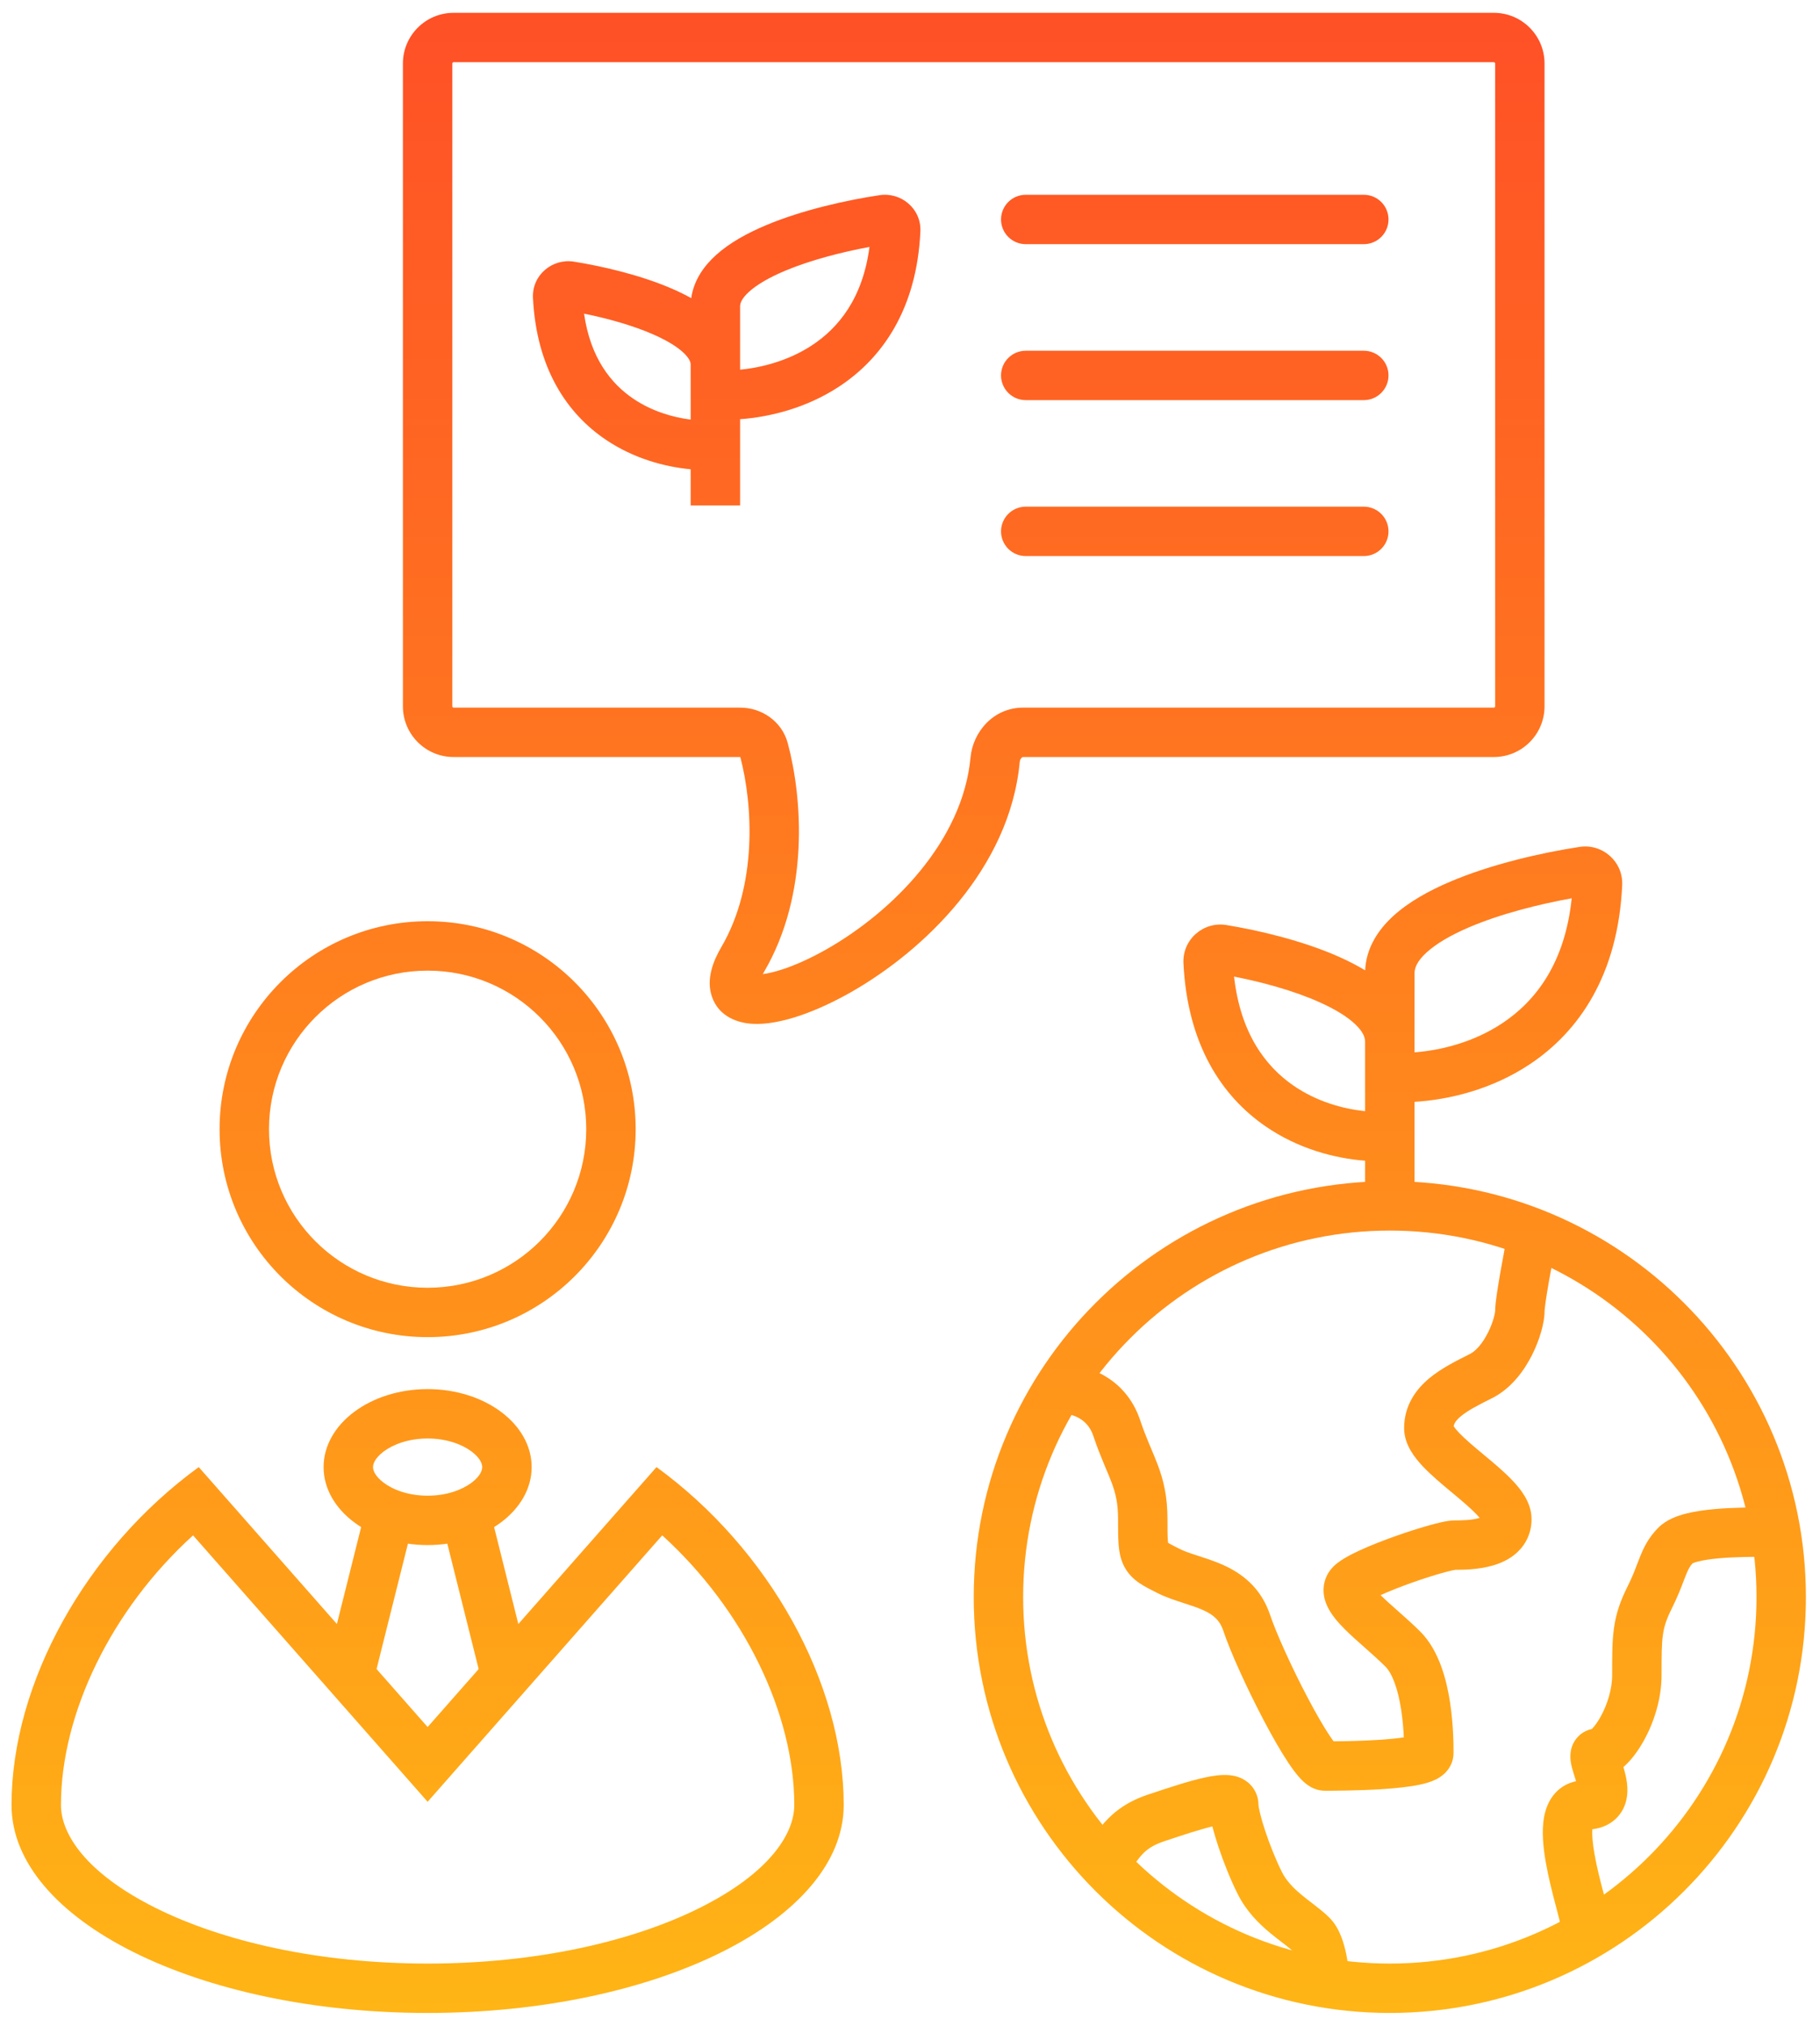 <svg width="71" height="79" viewBox="0 0 71 79" fill="none" xmlns="http://www.w3.org/2000/svg">
<path fill-rule="evenodd" clip-rule="evenodd" d="M12.703 65.089L14.225 59.007L16.095 59.474L14.573 65.556L12.703 65.089ZM19.139 59.007L20.66 65.089L18.79 65.556L17.269 59.474L19.139 59.007Z" fill="url(#paint0_linear_1313_280)"/>
<path fill-rule="evenodd" clip-rule="evenodd" d="M7.753 57.213C3.353 60.414 0.45 65.638 0.45 70.391C0.45 74.869 7.717 78.5 16.682 78.5C25.647 78.5 32.914 74.869 32.914 70.391C32.914 65.638 30.011 60.414 25.611 57.213L16.682 67.35L7.753 57.213ZM25.834 59.875L16.682 70.265L7.531 59.875C4.337 62.774 2.378 66.832 2.378 70.391C2.378 71.508 3.334 73.037 6.066 74.402C8.684 75.71 12.434 76.574 16.682 76.574C20.93 76.574 24.68 75.71 27.298 74.402C30.03 73.037 30.986 71.508 30.986 70.391C30.986 66.832 29.027 62.774 25.834 59.875Z" fill="url(#paint1_linear_1313_280)"/>
<path fill-rule="evenodd" clip-rule="evenodd" d="M18.395 57.823C18.764 57.546 18.812 57.311 18.812 57.213C18.812 57.116 18.764 56.88 18.395 56.604C18.025 56.327 17.426 56.098 16.682 56.098C15.938 56.098 15.339 56.327 14.969 56.604C14.6 56.88 14.552 57.116 14.552 57.213C14.552 57.311 14.6 57.546 14.969 57.823C15.339 58.1 15.938 58.328 16.682 58.328C17.426 58.328 18.025 58.1 18.395 57.823ZM16.682 60.254C18.923 60.254 20.74 58.893 20.74 57.213C20.74 55.534 18.923 54.172 16.682 54.172C14.441 54.172 12.624 55.534 12.624 57.213C12.624 58.893 14.441 60.254 16.682 60.254Z" fill="url(#paint2_linear_1313_280)"/>
<path fill-rule="evenodd" clip-rule="evenodd" d="M16.682 50.219C20.1 50.219 22.87 47.451 22.87 44.036C22.87 40.621 20.1 37.852 16.682 37.852C13.264 37.852 10.494 40.621 10.494 44.036C10.494 47.451 13.264 50.219 16.682 50.219ZM16.682 52.145C21.164 52.145 24.798 48.514 24.798 44.036C24.798 39.557 21.164 35.926 16.682 35.926C12.2 35.926 8.566 39.557 8.566 44.036C8.566 48.514 12.2 52.145 16.682 52.145Z" fill="url(#paint3_linear_1313_280)"/>
<path fill-rule="evenodd" clip-rule="evenodd" d="M54.218 76.574C62.118 76.574 68.523 70.175 68.523 62.282C68.523 54.388 62.118 47.989 54.218 47.989C46.318 47.989 39.914 54.388 39.914 62.282C39.914 70.175 46.318 76.574 54.218 76.574ZM54.218 78.5C63.183 78.5 70.45 71.239 70.45 62.282C70.45 53.324 63.183 46.063 54.218 46.063C45.254 46.063 37.986 53.324 37.986 62.282C37.986 71.239 45.254 78.5 54.218 78.5Z" fill="url(#paint4_linear_1313_280)"/>
<path fill-rule="evenodd" clip-rule="evenodd" d="M60.264 51.022C60.256 51.093 60.255 51.126 60.255 51.131C60.255 51.132 60.255 51.132 60.255 51.131C60.255 51.59 60.063 52.249 59.772 52.83C59.477 53.419 58.976 54.14 58.2 54.528C57.666 54.795 57.269 54.999 56.991 55.23C56.792 55.395 56.727 55.514 56.709 55.62C56.744 55.675 56.808 55.758 56.915 55.871C57.154 56.122 57.485 56.4 57.879 56.728L57.904 56.749C58.266 57.05 58.683 57.397 59.008 57.74C59.176 57.917 59.348 58.123 59.482 58.349C59.614 58.571 59.747 58.878 59.747 59.241C59.747 59.769 59.536 60.209 59.201 60.526C58.894 60.817 58.524 60.969 58.224 61.054C57.651 61.218 57.035 61.218 56.779 61.218C56.772 61.219 56.735 61.224 56.659 61.241C56.553 61.264 56.411 61.3 56.24 61.348C55.899 61.444 55.477 61.58 55.05 61.732C54.622 61.885 54.205 62.049 53.873 62.2C53.868 62.203 53.863 62.205 53.858 62.207C54.045 62.391 54.272 62.592 54.534 62.824L54.548 62.836C54.822 63.079 55.13 63.351 55.407 63.629C56.151 64.372 56.436 65.538 56.566 66.38C56.704 67.277 56.704 68.096 56.704 68.36V68.364C56.704 68.703 56.548 68.957 56.403 69.112C56.268 69.256 56.118 69.343 56.014 69.395C55.806 69.498 55.571 69.559 55.375 69.6C54.966 69.685 54.452 69.736 53.965 69.769C52.982 69.834 51.943 69.834 51.685 69.834H51.682C51.353 69.834 51.115 69.683 51.016 69.613C50.895 69.528 50.794 69.429 50.718 69.347C50.563 69.178 50.407 68.966 50.262 68.748C49.966 68.304 49.631 67.717 49.307 67.102C48.664 65.881 48.002 64.434 47.724 63.6C47.583 63.178 47.33 62.966 46.916 62.782C46.697 62.685 46.462 62.609 46.172 62.515C46.158 62.511 46.144 62.506 46.13 62.501C45.844 62.409 45.492 62.294 45.164 62.13C45.152 62.124 45.141 62.118 45.129 62.112C44.906 62.001 44.668 61.882 44.474 61.753C44.243 61.599 44.007 61.389 43.845 61.066C43.697 60.769 43.654 60.461 43.635 60.197C43.617 59.94 43.617 59.626 43.617 59.273V59.241C43.617 58.612 43.517 58.22 43.361 57.806C43.298 57.636 43.229 57.473 43.146 57.278C43.116 57.205 43.084 57.129 43.049 57.046C42.926 56.75 42.789 56.41 42.652 55.998C42.532 55.639 42.321 55.435 42.106 55.31C41.868 55.172 41.631 55.136 41.537 55.136V53.21C42.293 53.21 43.898 53.642 44.48 55.389C44.597 55.738 44.714 56.03 44.828 56.305C44.855 56.369 44.882 56.434 44.91 56.5C44.997 56.706 45.088 56.921 45.166 57.129C45.391 57.728 45.544 58.35 45.544 59.241C45.544 59.636 45.545 59.88 45.558 60.06C45.561 60.106 45.565 60.141 45.568 60.167C45.651 60.218 45.778 60.283 46.026 60.407C46.206 60.497 46.424 60.572 46.725 60.669C46.746 60.676 46.767 60.683 46.789 60.69C47.056 60.776 47.383 60.882 47.699 61.022C48.426 61.345 49.187 61.894 49.553 62.991C49.782 63.678 50.388 65.019 51.013 66.205C51.324 66.794 51.623 67.316 51.866 67.68C51.927 67.772 51.981 67.847 52.026 67.907C52.456 67.904 53.166 67.892 53.837 67.847C54.191 67.823 54.511 67.792 54.764 67.753C54.75 67.446 54.721 67.066 54.661 66.673C54.537 65.868 54.315 65.261 54.044 64.99C53.814 64.761 53.551 64.526 53.27 64.278L53.233 64.245C52.974 64.016 52.695 63.769 52.459 63.533C52.228 63.303 51.951 62.999 51.788 62.658C51.702 62.479 51.616 62.225 51.635 61.928C51.655 61.602 51.795 61.314 52.015 61.094C52.17 60.939 52.363 60.817 52.516 60.73C52.683 60.633 52.875 60.538 53.073 60.448C53.471 60.267 53.942 60.082 54.401 59.918C54.862 59.754 55.327 59.604 55.716 59.495C55.909 59.44 56.093 59.393 56.252 59.358C56.387 59.329 56.579 59.292 56.755 59.292C57.023 59.292 57.399 59.287 57.694 59.202C57.705 59.199 57.715 59.197 57.724 59.194C57.693 59.156 57.654 59.113 57.608 59.064C57.37 58.813 57.038 58.535 56.645 58.207L56.619 58.186C56.258 57.885 55.841 57.538 55.516 57.195C55.348 57.018 55.175 56.812 55.041 56.586C54.91 56.364 54.776 56.057 54.776 55.694C54.776 54.806 55.242 54.179 55.757 53.75C56.225 53.361 56.818 53.065 57.291 52.829C57.307 52.821 57.322 52.813 57.338 52.805C57.577 52.686 57.836 52.392 58.048 51.968C58.148 51.77 58.221 51.573 58.269 51.406C58.319 51.23 58.327 51.138 58.327 51.132C58.327 50.951 58.359 50.695 58.392 50.467C58.429 50.216 58.478 49.917 58.532 49.611C58.639 48.997 58.767 48.33 58.853 47.902L60.743 48.28C60.66 48.697 60.534 49.348 60.43 49.942C60.378 50.24 60.333 50.517 60.3 50.742C60.284 50.855 60.272 50.949 60.264 51.022Z" fill="url(#paint5_linear_1313_280)"/>
<path fill-rule="evenodd" clip-rule="evenodd" d="M68.914 58.785H68.928V60.711C68.414 60.711 67.697 60.712 67.049 60.77C66.725 60.8 66.45 60.842 66.243 60.895C66.112 60.928 66.049 60.957 66.03 60.965C65.927 61.075 65.862 61.192 65.765 61.436C65.742 61.494 65.716 61.56 65.688 61.634C65.585 61.904 65.442 62.278 65.225 62.713C65.006 63.151 64.918 63.431 64.873 63.749C64.821 64.109 64.819 64.538 64.819 65.323C64.819 66.282 64.505 67.202 64.127 67.882C63.937 68.223 63.712 68.539 63.467 68.784C63.424 68.826 63.379 68.869 63.331 68.911C63.353 68.984 63.375 69.064 63.395 69.144C63.46 69.404 63.577 69.938 63.366 70.445C63.243 70.74 63.023 70.993 62.714 71.156C62.521 71.258 62.318 71.312 62.117 71.337C62.103 71.557 62.129 71.888 62.205 72.315C62.292 72.81 62.425 73.329 62.544 73.781C62.554 73.818 62.564 73.854 62.573 73.891C62.62 74.07 62.666 74.242 62.701 74.385L62.702 74.389C62.733 74.518 62.79 74.754 62.79 74.953H60.862C60.862 74.982 60.864 75 60.864 75C60.862 75 60.856 74.955 60.827 74.838C60.798 74.716 60.758 74.568 60.711 74.388C60.701 74.351 60.691 74.312 60.68 74.272C60.562 73.821 60.409 73.232 60.307 72.65C60.209 72.094 60.132 71.427 60.236 70.859C60.29 70.569 60.407 70.209 60.683 69.911C60.906 69.672 61.184 69.525 61.484 69.463C61.469 69.411 61.452 69.356 61.433 69.296C61.429 69.287 61.426 69.277 61.423 69.267C61.391 69.165 61.349 69.034 61.319 68.915L61.319 68.913C61.295 68.818 61.23 68.559 61.28 68.282C61.309 68.117 61.394 67.864 61.629 67.66C61.782 67.527 61.949 67.458 62.1 67.426C62.101 67.425 62.102 67.423 62.104 67.422C62.191 67.334 62.315 67.175 62.442 66.946C62.698 66.485 62.892 65.885 62.892 65.323C62.892 65.303 62.892 65.283 62.892 65.263C62.892 64.556 62.891 63.989 62.965 63.477C63.046 62.908 63.212 62.428 63.501 61.852C63.671 61.511 63.769 61.255 63.868 60.995C63.903 60.906 63.937 60.815 63.975 60.721C64.122 60.353 64.308 59.961 64.695 59.574C65.014 59.255 65.452 59.109 65.763 59.029C66.112 58.94 66.502 58.886 66.875 58.852C67.616 58.785 68.412 58.785 68.914 58.785ZM63.181 68.41C63.182 68.41 63.183 68.417 63.185 68.428C63.182 68.415 63.181 68.41 63.181 68.41Z" fill="url(#paint6_linear_1313_280)"/>
<path fill-rule="evenodd" clip-rule="evenodd" d="M47.297 71.226C46.795 71.346 46.126 71.568 45.392 71.812C44.849 71.993 44.614 72.24 44.445 72.45C44.405 72.501 44.37 72.547 44.329 72.602C44.317 72.617 44.305 72.634 44.292 72.651C44.241 72.719 44.167 72.815 44.084 72.906C43.908 73.097 43.574 73.382 43.059 73.382V71.456C42.809 71.456 42.667 71.6 42.667 71.6C42.667 71.6 42.667 71.6 42.667 71.599C42.679 71.587 42.701 71.561 42.753 71.492C42.761 71.481 42.77 71.469 42.779 71.457C42.822 71.4 42.879 71.323 42.94 71.247C43.279 70.824 43.804 70.311 44.783 69.985C44.796 69.981 44.808 69.976 44.821 69.972C45.553 69.728 46.351 69.462 46.971 69.325C47.269 69.259 47.633 69.196 47.961 69.227C48.123 69.242 48.394 69.29 48.644 69.479C48.946 69.707 49.095 70.048 49.095 70.391C49.095 70.391 49.095 70.39 49.095 70.39C49.095 70.39 49.096 70.415 49.105 70.473C49.115 70.534 49.132 70.614 49.155 70.712C49.203 70.908 49.273 71.15 49.362 71.417C49.541 71.954 49.779 72.544 50.008 73.002C50.175 73.337 50.44 73.616 50.777 73.896C50.911 74.008 51.041 74.108 51.181 74.215C51.221 74.246 51.262 74.277 51.304 74.31C51.478 74.444 51.681 74.604 51.856 74.779C52.089 75.011 52.231 75.293 52.322 75.524C52.417 75.766 52.481 76.019 52.527 76.252C52.616 76.716 52.646 77.184 52.646 77.487H50.718C50.718 77.283 50.697 76.94 50.634 76.618C50.603 76.458 50.566 76.326 50.528 76.228C50.504 76.167 50.486 76.137 50.481 76.129C50.403 76.053 50.292 75.962 50.126 75.834C50.093 75.809 50.059 75.783 50.023 75.755C49.88 75.645 49.71 75.514 49.543 75.376C49.119 75.023 48.623 74.542 48.284 73.863C48.005 73.307 47.735 72.63 47.534 72.026C47.441 71.747 47.359 71.473 47.297 71.226Z" fill="url(#paint7_linear_1313_280)"/>
<path fill-rule="evenodd" clip-rule="evenodd" d="M61.314 35.031C60.044 35.26 58.541 35.636 57.31 36.162C56.592 36.469 56.024 36.804 55.65 37.146C55.28 37.484 55.182 37.751 55.182 37.954V41.039C56.234 40.959 57.505 40.636 58.611 39.9C59.909 39.037 61.051 37.561 61.314 35.031ZM55.182 42.969C56.541 42.887 58.203 42.485 59.679 41.503C61.603 40.224 63.123 38.014 63.283 34.519C63.326 33.599 62.514 32.89 61.619 33.027C60.164 33.25 58.189 33.692 56.552 34.392C55.737 34.74 54.948 35.177 54.349 35.725C53.77 36.255 53.294 36.961 53.256 37.841C52.944 37.652 52.613 37.483 52.278 37.332C50.849 36.69 49.125 36.283 47.841 36.074C46.942 35.928 46.122 36.639 46.168 37.565C46.322 40.731 47.662 42.751 49.374 43.927C50.644 44.8 52.067 45.174 53.254 45.265V47.077H55.182V42.969ZM53.254 43.332L53.254 40.627C53.254 40.462 53.179 40.242 52.878 39.952C52.571 39.657 52.098 39.363 51.487 39.089C50.469 38.631 49.223 38.296 48.142 38.085C48.393 40.304 49.374 41.59 50.466 42.34C51.363 42.957 52.386 43.245 53.254 43.332Z" fill="url(#paint8_linear_1313_280)"/>
<path fill-rule="evenodd" clip-rule="evenodd" d="M33.919 9.63C32.86 9.826 31.641 10.135 30.636 10.556C30.018 10.815 29.54 11.093 29.23 11.37C28.924 11.645 28.872 11.835 28.872 11.946V14.416C29.742 14.333 30.766 14.059 31.659 13.477C32.72 12.785 33.66 11.62 33.919 9.63ZM28.872 16.348C30.045 16.262 31.454 15.911 32.712 15.09C34.417 13.979 35.764 12.056 35.905 9.03C35.947 8.133 35.148 7.486 34.317 7.611C33.049 7.801 31.324 8.179 29.891 8.78C29.178 9.079 28.479 9.456 27.943 9.937C27.473 10.358 27.063 10.922 26.966 11.627C26.739 11.501 26.505 11.386 26.269 11.282C25.016 10.73 23.509 10.383 22.39 10.204C21.555 10.07 20.747 10.718 20.792 11.622C20.929 14.366 22.117 16.127 23.638 17.151C24.719 17.879 25.922 18.206 26.944 18.3V19.709H28.872L28.872 16.348ZM26.944 16.363V14.22C26.944 14.139 26.91 13.988 26.664 13.756C26.413 13.519 26.016 13.276 25.492 13.045C24.672 12.684 23.676 12.412 22.785 12.232C23.031 13.956 23.833 14.96 24.715 15.555C25.428 16.035 26.238 16.275 26.944 16.363Z" fill="url(#paint9_linear_1313_280)"/>
<path fill-rule="evenodd" clip-rule="evenodd" d="M15.718 2.477C15.718 1.385 16.604 0.5 17.696 0.5H58.276C59.369 0.5 60.254 1.385 60.254 2.477V27.545C60.254 28.637 59.369 29.522 58.276 29.522H39.91C39.902 29.522 39.883 29.522 39.852 29.553C39.817 29.589 39.787 29.646 39.781 29.713C39.392 33.895 36.011 37.086 33.221 38.679C32.508 39.086 31.805 39.406 31.164 39.62C30.538 39.828 29.906 39.958 29.354 39.926C28.828 39.897 28.054 39.68 27.774 38.871C27.538 38.19 27.819 37.481 28.143 36.928C29.549 34.526 29.373 31.396 28.88 29.522H17.696C16.604 29.522 15.718 28.637 15.718 27.545V2.477ZM17.696 2.426C17.668 2.426 17.646 2.449 17.646 2.477V27.545C17.646 27.573 17.668 27.596 17.696 27.596H28.88C29.692 27.596 30.496 28.106 30.732 28.984C31.3 31.105 31.588 34.858 29.807 37.9C29.789 37.931 29.772 37.961 29.757 37.988C29.961 37.962 30.227 37.901 30.554 37.793C31.056 37.625 31.642 37.362 32.265 37.007C34.822 35.547 37.558 32.804 37.862 29.535C37.953 28.551 38.748 27.596 39.91 27.596H58.276C58.304 27.596 58.327 27.573 58.327 27.545V2.477C58.327 2.449 58.304 2.426 58.276 2.426H17.696Z" fill="url(#paint10_linear_1313_280)"/>
<path fill-rule="evenodd" clip-rule="evenodd" d="M39.051 8.559C39.051 8.027 39.483 7.596 40.015 7.596H53.204C53.736 7.596 54.167 8.027 54.167 8.559C54.167 9.09 53.736 9.522 53.204 9.522H40.015C39.483 9.522 39.051 9.09 39.051 8.559ZM39.051 14.64C39.051 14.109 39.483 13.678 40.015 13.678H53.204C53.736 13.678 54.167 14.109 54.167 14.64C54.167 15.172 53.736 15.604 53.204 15.604H40.015C39.483 15.604 39.051 15.172 39.051 14.64ZM39.051 20.722C39.051 20.191 39.483 19.759 40.015 19.759H53.204C53.736 19.759 54.167 20.191 54.167 20.722C54.167 21.254 53.736 21.685 53.204 21.685H40.015C39.483 21.685 39.051 21.254 39.051 20.722Z" fill="url(#paint11_linear_1313_280)"/>
<defs>
<linearGradient id="paint0_linear_1313_280" x1="35.45" y1="0.5" x2="35.45" y2="78.5" gradientUnits="userSpaceOnUse">
<stop stop-color="#FF5026"/>
<stop offset="1" stop-color="#FFB515"/>
</linearGradient>
<linearGradient id="paint1_linear_1313_280" x1="35.45" y1="0.5" x2="35.45" y2="78.5" gradientUnits="userSpaceOnUse">
<stop stop-color="#FF5026"/>
<stop offset="1" stop-color="#FFB515"/>
</linearGradient>
<linearGradient id="paint2_linear_1313_280" x1="35.45" y1="0.5" x2="35.45" y2="78.5" gradientUnits="userSpaceOnUse">
<stop stop-color="#FF5026"/>
<stop offset="1" stop-color="#FFB515"/>
</linearGradient>
<linearGradient id="paint3_linear_1313_280" x1="35.45" y1="0.5" x2="35.45" y2="78.5" gradientUnits="userSpaceOnUse">
<stop stop-color="#FF5026"/>
<stop offset="1" stop-color="#FFB515"/>
</linearGradient>
<linearGradient id="paint4_linear_1313_280" x1="35.45" y1="0.5" x2="35.45" y2="78.5" gradientUnits="userSpaceOnUse">
<stop stop-color="#FF5026"/>
<stop offset="1" stop-color="#FFB515"/>
</linearGradient>
<linearGradient id="paint5_linear_1313_280" x1="35.45" y1="0.5" x2="35.45" y2="78.5" gradientUnits="userSpaceOnUse">
<stop stop-color="#FF5026"/>
<stop offset="1" stop-color="#FFB515"/>
</linearGradient>
<linearGradient id="paint6_linear_1313_280" x1="35.45" y1="0.5" x2="35.45" y2="78.5" gradientUnits="userSpaceOnUse">
<stop stop-color="#FF5026"/>
<stop offset="1" stop-color="#FFB515"/>
</linearGradient>
<linearGradient id="paint7_linear_1313_280" x1="35.45" y1="0.5" x2="35.45" y2="78.5" gradientUnits="userSpaceOnUse">
<stop stop-color="#FF5026"/>
<stop offset="1" stop-color="#FFB515"/>
</linearGradient>
<linearGradient id="paint8_linear_1313_280" x1="35.45" y1="0.5" x2="35.45" y2="78.5" gradientUnits="userSpaceOnUse">
<stop stop-color="#FF5026"/>
<stop offset="1" stop-color="#FFB515"/>
</linearGradient>
<linearGradient id="paint9_linear_1313_280" x1="35.45" y1="0.5" x2="35.45" y2="78.5" gradientUnits="userSpaceOnUse">
<stop stop-color="#FF5026"/>
<stop offset="1" stop-color="#FFB515"/>
</linearGradient>
<linearGradient id="paint10_linear_1313_280" x1="35.45" y1="0.5" x2="35.45" y2="78.5" gradientUnits="userSpaceOnUse">
<stop stop-color="#FF5026"/>
<stop offset="1" stop-color="#FFB515"/>
</linearGradient>
<linearGradient id="paint11_linear_1313_280" x1="35.45" y1="0.5" x2="35.45" y2="78.5" gradientUnits="userSpaceOnUse">
<stop stop-color="#FF5026"/>
<stop offset="1" stop-color="#FFB515"/>
</linearGradient>
</defs>
</svg>
